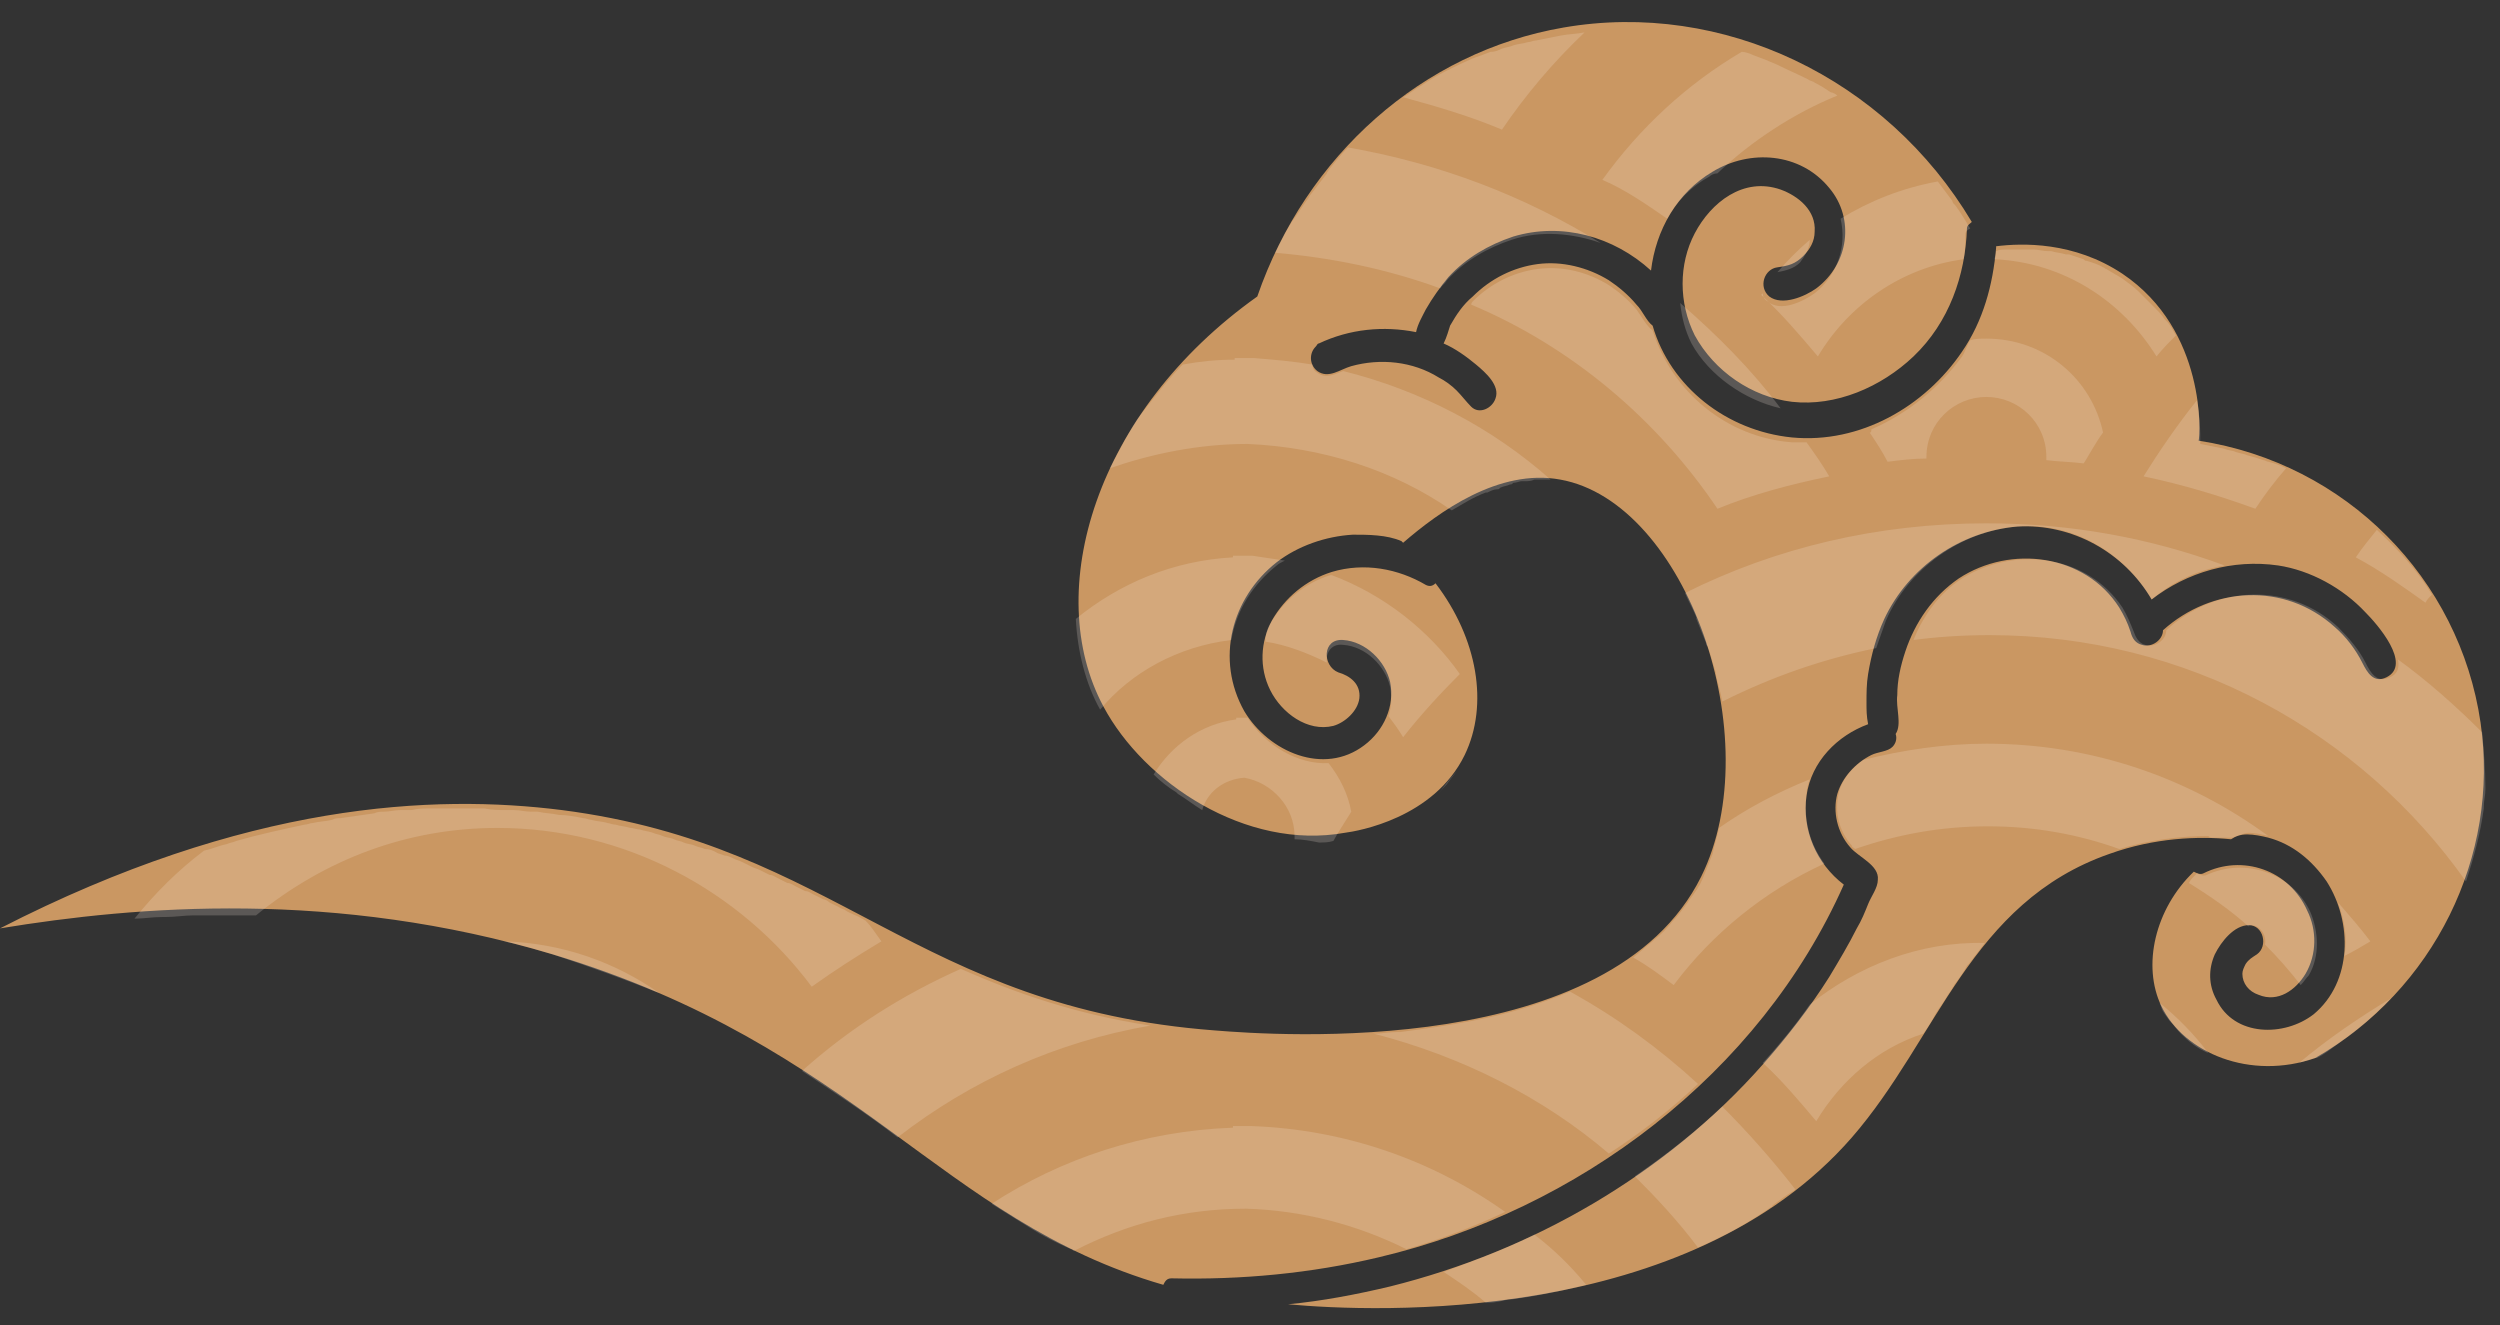 <?xml version="1.0" encoding="UTF-8" standalone="no"?><svg xmlns="http://www.w3.org/2000/svg" xmlns:xlink="http://www.w3.org/1999/xlink" fill="#000000" height="81.8" preserveAspectRatio="xMidYMid meet" version="1" viewBox="0.0 -1.8 154.3 81.8" width="154.3" zoomAndPan="magnify"><rect x="0.0" y="-1.8" width="154.3" height="81.8" fill="#333333" stroke="none"/><g><g id="change1_1"><path d="M142.9,63.5c-4,1.4-8.1-0.3-9.5-3.2c-1.2-2.5-0.4-6,2-8.3c0.2,0.1,0.4,0.2,0.6,0.1c2.4-1.2,5.3-0.2,6.4,2.3 c0.6,1.2,0.6,2.7-0.1,3.9c-0.6,1-1.7,1.8-2.9,1.3c-0.6-0.2-1-0.7-1-1.3c0-0.2,0.1-0.4,0.2-0.6c0.2-0.3,0.4-0.4,0.7-0.6 c0.7-0.5,0.4-1.8-0.5-1.8c-0.9,0-1.7,1-2.1,1.8c-0.4,0.9-0.4,1.9,0.1,2.8c1.1,2.3,4.2,2.3,6,0.9c2.4-2,2.4-5.7,0.8-8.2 c-0.9-1.3-2.1-2.3-3.6-2.7c-0.4-0.1-0.9-0.2-1.3-0.2c-0.4,0-0.7,0.1-1,0.3c-2-0.2-4.7-0.1-7.5,0.9c-8.6,3-10.6,11.4-15.9,17.5 C104.2,80,84.9,79.2,79.5,78.7c2.1-0.2,4.2-0.6,6.3-1.1c4.4-1.1,8.6-2.8,12.5-5.1c3.9-2.3,7.5-5.2,10.5-8.6 c1.5-1.7,2.9-3.5,4.1-5.4c0.6-1,1.2-2,1.7-3c0.3-0.5,0.5-1,0.7-1.5c0.2-0.5,0.6-1,0.6-1.5c0.1-0.9-1.2-1.4-1.7-2 c-0.8-0.9-1.1-2.2-0.8-3.3c0.3-1,1.1-1.9,2.1-2.4c0.4-0.2,1-0.2,1.3-0.5c0.2-0.2,0.3-0.5,0.2-0.8c0.4-0.6,0-1.6,0.1-2.4 c0-0.9,0.2-1.8,0.5-2.7c0.6-1.8,1.7-3.4,3.3-4.5c3.2-2.1,7.8-1.5,9.9,1.8c0.3,0.5,0.5,0.9,0.7,1.5c0.1,0.4,0.3,0.7,0.7,0.8 c0.6,0.2,1.3-0.3,1.3-0.9c3-2.7,7.5-3,10.6-0.2c0.7,0.6,1.3,1.4,1.7,2.2c0.3,0.6,0.7,1.3,1.5,0.9c1.6-0.8-0.6-3.3-1.3-4 c-1.4-1.5-3.4-2.6-5.4-2.9c-2.8-0.4-5.6,0.4-7.8,2.1c-1.7-2.9-4.9-4.7-8.3-4.5c-3.5,0.3-6.7,2.5-8.2,5.7c-0.5,1.1-0.8,2.2-1,3.4 c-0.1,0.6-0.1,1.2-0.1,1.8c0,0.4,0,0.8,0.1,1.3c-1.9,0.7-3.5,2.3-3.8,4.4c-0.3,2.1,0.6,4.2,2.3,5.5c-5.2,11.7-16.4,20.1-28.7,23 c-4.2,1-8.5,1.4-12.8,1.3c-0.3,0-0.4,0.2-0.5,0.4C58,73.5,53,62.8,34.1,57.1c-13.4-4-25.6-3-34.1-1.6c15.2-7.8,26.8-8.3,34.7-7.3 c17,2.2,21.8,12.2,40.3,13.6c3.7,0.3,24.4,1.8,30-9.5c4.2-8.5-0.9-23.1-8.7-24.5c-3.8-0.7-7.5,2-9.7,3.9c0,0-0.1-0.1-0.1-0.1 c-0.9-0.4-2.1-0.4-3-0.4c-1.7,0.1-3.4,0.7-4.7,1.7c-2.8,2.2-3.8,6-2,9.2c1.5,2.5,4.9,4,7.4,2.1c1.2-0.9,1.9-2.4,1.6-3.9 c-0.3-1.3-1.5-2.5-2.9-2.6c-1.3-0.1-1.3,1.6-0.3,2c0.7,0.2,1.4,0.7,1.3,1.6c-0.1,0.8-0.9,1.5-1.6,1.7c-1.6,0.4-3.2-0.8-3.9-2.2 c-0.7-1.4-0.6-3,0.1-4.3c0.8-1.4,2.1-2.5,3.7-3c2-0.6,4.1-0.2,5.8,0.8c0.2,0.1,0.4,0.1,0.6-0.1c2.6,3.4,3.3,7.5,1.8,10.6 c-1.9,3.9-6.6,4.7-7.4,4.8c-6.1,1.1-12.4-3.1-14.9-7.8c-3.8-7.1-0.5-18.2,9.5-25.3c3-8.7,10.2-15.1,18.9-16.6 c9.8-1.7,19.9,3.1,25.2,12c-0.1,0.1-0.3,0.2-0.3,0.4c-0.1,2.9-1.1,5.8-3.3,7.9c-2,1.9-4.8,3.1-7.5,2.8c-2.5-0.3-4.8-1.9-6-4.1 c-1-2-1-4.4,0-6.3c1-1.9,3-3.5,5.3-2.7c1.1,0.4,2.2,1.3,2.1,2.6c0,0.6-0.3,1.1-0.7,1.5c-0.5,0.5-0.9,0.6-1.6,0.7 c-0.8,0.1-1.2,1.2-0.5,1.8c0.8,0.6,2.2,0,2.9-0.5c2-1.5,2.4-4.3,0.8-6.2c-1.8-2.2-4.9-2.4-7.2-1c-2.2,1.3-3.5,3.6-3.8,6.1 c-2.3-2.1-5.5-3-8.5-2.1c-1.5,0.5-2.9,1.3-4,2.5c-0.5,0.6-1,1.3-1.4,2c-0.2,0.4-0.5,0.9-0.6,1.4c-2-0.4-4.1-0.2-6,0.7 c-0.1,0-0.1,0.1-0.2,0.2c-0.4,0.4-0.4,1.1,0.1,1.5c0.7,0.5,1.4-0.1,2.1-0.3c1.8-0.5,3.8-0.3,5.4,0.7c0.4,0.2,0.8,0.5,1.1,0.8 c0.3,0.3,0.6,0.7,0.9,1c0.5,0.5,1.3,0.1,1.5-0.5c0.3-0.8-0.6-1.6-1.2-2.1c-0.6-0.5-1.3-1-2-1.3c0.2-0.4,0.3-0.8,0.4-1.1 c0.4-0.7,0.8-1.3,1.4-1.8c1.1-1.1,2.5-1.8,4-2c1.5-0.2,3.1,0.2,4.4,1c0.6,0.4,1.2,0.9,1.7,1.5c0.4,0.4,0.6,1,1,1.3 c1.1,3.8,4.6,6.5,8.6,6.9c4.2,0.4,8.2-1.9,10.5-5.3c1.3-1.9,1.9-4.1,2.1-6.4c0,0,0-0.1,0-0.1c1.6-0.2,4.8-0.3,7.8,1.7 c5.2,3.5,4.8,10,4.7,10.3c9.1,1.4,16.1,8.5,17.4,17.4C154.3,51.1,150.2,59.3,142.9,63.5z" fill="#ca9762"/></g><g id="change2_1"><path d="M78.4,36.7c0.8-1.4,2.1-2.5,3.7-3c0,0,0.1,0,0.1,0c3.2,1.2,6,3.4,7.9,6.1 c-1.2,1.2-2.4,2.5-3.5,3.9c-0.3-0.5-0.6-0.9-0.9-1.3c0.2-0.6,0.2-1.2,0.1-1.8c-0.3-1.3-1.5-2.5-2.9-2.6c-0.8-0.1-1.1,0.6-1,1.1 c-1.2-0.6-2.5-1.1-3.8-1.3C78.1,37.4,78.2,37,78.4,36.7z M106,29.6c2.2-0.9,4.5-1.5,6.9-2c-0.4-0.7-0.9-1.4-1.4-2.1 c-0.3,0-0.6,0-0.9,0c-4-0.3-7.4-3.1-8.6-6.9c-0.4-0.3-0.7-0.9-1-1.3c-0.5-0.6-1.1-1.1-1.7-1.5c-1.3-0.8-2.8-1.2-4.4-1 c-1.5,0.2-2.9,0.9-4,2c0,0-0.1,0.1-0.1,0.2C97,19.6,102.3,24.1,106,29.6z M76.8,46.2c1.7,0.3,3.1,1.8,3.1,3.6c0,0,0,0,0,0.1 c0,0,0,0.1,0,0.1c0.5,0,1,0.1,1.5,0.2c0,0,0,0,0,0c0.3,0,0.6,0,0.9-0.1c0,0,0,0,0,0c0.2-0.4,0.8-1.3,1.1-1.8 c-0.2-1.1-0.7-2.1-1.4-3c-1.9,0.1-3.9-1.1-5-2.8c0,0,0,0,0,0c-0.2,0-0.5,0-0.7,0c0,0,0,0,0,0v0.1c-2.2,0.3-4,1.6-5.1,3.4 c0,0,0,0,0,0c0.4,0.4,0.9,0.8,1.4,1.1c0,0,0,0,0.1,0.1c0.5,0.3,1,0.7,1.5,1c0,0,0,0,0,0C74.5,47.1,75.5,46.3,76.8,46.2z M145.4,32.6c1.5,0.8,2.9,1.8,4.3,2.8c0.1-0.2,0.2-0.3,0.4-0.5c0,0,0,0,0,0c-0.9-1.5-2.1-2.8-3.4-4C146.3,31.4,145.8,32,145.4,32.6 z M111.7,46.3c-2,0.8-3.9,1.8-5.6,3c0,0,0,0,0,0c-0.1,0.5-0.3,1.1-0.4,1.6c0,0,0,0,0,0c-0.2,0.5-0.4,1-0.6,1.5c0,0,0,0,0,0 c0,0,0,0,0,0c-0.2,0.5-0.5,0.9-0.8,1.3c-0.1,0.1-0.1,0.2-0.2,0.3c-0.3,0.4-0.6,0.8-0.9,1.1c0,0,0,0,0,0c-0.3,0.4-0.7,0.8-1.1,1.1 c0,0-0.1,0.1-0.1,0.1c-0.4,0.3-0.8,0.7-1.2,1c0,0,0,0,0,0c0.9,0.5,1.7,1.1,2.5,1.7c2.4-3.2,5.6-5.8,9.3-7.5 c-0.9-1.2-1.3-2.7-1.1-4.3C111.5,46.9,111.6,46.6,111.7,46.3z M132.3,27.6c2.4,0.5,4.7,1.2,6.9,2c0.6-0.9,1.2-1.7,1.9-2.5 c0,0,0,0,0,0c-0.4-0.2-0.7-0.3-1.1-0.4c-0.1,0-0.2-0.1-0.3-0.1c-0.3-0.1-0.6-0.2-1-0.3c-0.2-0.1-0.4-0.1-0.7-0.2 c-0.2-0.1-0.5-0.1-0.7-0.2c-0.5-0.1-1-0.2-1.5-0.3l0,0h0c0,0,0,0,0-0.1c0,0,0,0,0,0c0,0,0-0.1,0-0.2c0,0,0,0,0,0 c0-0.4,0-1.3-0.2-2.4C134.4,24.4,133.3,26,132.3,27.6z M109.9,23.4c-1.8-2.4-3.9-4.5-6.2-6.5c0.1,0.9,0.3,1.7,0.7,2.5 C105.5,21.4,107.7,22.9,109.9,23.4z M89.3,46.6C89.3,46.6,89.3,46.5,89.3,46.6c0.2-0.3,0.4-0.5,0.6-0.8c-0.4,0.5-0.8,0.9-1.1,1.4 C88.9,47,89.1,46.8,89.3,46.6z M146.3,56.3c-0.6-0.8-1.3-1.6-2-2.4c0.4,1.1,0.6,2.2,0.4,3.3C145.3,56.9,145.8,56.6,146.3,56.3z M138.9,55.3c0.6,0,1,0.6,0.9,1.2c0.8,0.8,1.5,1.6,2.2,2.5c0.2-0.2,0.3-0.4,0.5-0.6c0.7-1.2,0.6-2.7,0.1-3.9 c-1.1-2.4-4-3.4-6.4-2.3c-0.2,0.1-0.4,0-0.6-0.1c-0.1,0.1-0.2,0.2-0.2,0.2c-0.1,0.1-0.2,0.2-0.3,0.4c1.3,0.8,2.6,1.7,3.7,2.7 C138.7,55.4,138.8,55.3,138.9,55.3z M76,37.7c0.3-1.8,1.3-3.4,2.8-4.6c0.1-0.1,0.3-0.2,0.5-0.3c-0.7-0.1-1.3-0.2-2-0.3v0 c-0.1,0-0.2,0-0.3,0c-0.3,0-0.6,0-0.9,0v0.1c-3.7,0.2-7,1.6-9.7,3.8c0.1,2,0.6,4,1.5,5.6C69.8,39.7,72.7,38.1,76,37.7z M123.2,13.7 c0,0.2-0.1,0.4-0.1,0.5c4.3,0.2,7.9,2.6,10,6c0.4-0.5,0.8-0.9,1.2-1.3c-0.2-0.3-0.3-0.6-0.6-0.9c0,0-0.1-0.1-0.1-0.1 c-0.2-0.3-0.4-0.5-0.6-0.7c-0.1-0.1-0.1-0.1-0.2-0.2c-0.2-0.2-0.4-0.4-0.6-0.6c-0.1-0.1-0.1-0.1-0.2-0.2c-0.3-0.3-0.6-0.5-1-0.8 c0,0,0,0,0,0c-0.3-0.2-0.7-0.4-1-0.6c-0.1,0-0.1-0.1-0.2-0.1c-0.3-0.2-0.7-0.3-1-0.4c-0.1,0-0.1,0-0.2-0.1 c-0.3-0.1-0.6-0.2-0.9-0.3c-0.1,0-0.1,0-0.2,0c-0.3-0.1-0.6-0.1-0.9-0.2c-0.1,0-0.1,0-0.2,0c-0.3,0-0.6-0.1-0.9-0.1c0,0,0,0,0,0 c-0.3,0-0.6,0-0.8,0c0,0-0.1,0-0.1,0c-0.3,0-0.5,0-0.7,0c0,0,0,0,0,0C123.6,13.6,123.4,13.6,123.2,13.7 C123.2,13.6,123.2,13.7,123.2,13.7z M115.5,24.7c0,0.1,0,0.2-0.1,0.2c0.4,0.6,0.8,1.2,1.1,1.8c0.8-0.1,1.6-0.2,2.4-0.2 c0,0,0-0.1,0-0.1c0-2.1,1.7-3.7,3.7-3.7c2,0,3.7,1.6,3.7,3.7c0,0,0,0,0,0.1c0,0,0,0.1,0,0.1c0.8,0.1,1.5,0.1,2.3,0.2 c0.1-0.1,0.8-1.4,1.2-1.9c-0.7-3.3-3.6-5.8-7.2-5.8c-0.4,0-0.7,0-1,0.1c-0.2,0.3-0.3,0.7-0.5,1C119.7,22.1,117.8,23.7,115.5,24.7z M104.8,65.1c-2.4-2.2-5-4.1-7.9-5.7c0,0,0,0,0,0c-1.9,0.8-3.9,1.4-6,1.8c0,0,0,0,0,0c-1.5,0.3-3,0.5-4.5,0.7c-0.1,0-0.1,0-0.2,0 c-0.5,0-0.9,0.1-1.4,0.1c5.4,1.4,10.4,3.9,14.5,7.4C101.3,68.1,103.1,66.7,104.8,65.1z M124.5,30.7c3.4-0.3,6.6,1.6,8.3,4.5 c1.3-1.1,2.8-1.8,4.5-2.1c-4.6-1.7-9.5-2.6-14.7-2.6c-6.7,0-13,1.5-18.6,4.3c0.2,0.5,0.5,1,0.7,1.5c0,0,0,0.1,0,0.1 c0.2,0.5,0.4,1,0.6,1.5c0,0.1,0,0.1,0.1,0.2c0.2,0.5,0.3,1,0.5,1.6c0,0,0,0.1,0,0.1c0.1,0.5,0.3,1.1,0.4,1.7l0,0 c3-1.5,6.1-2.6,9.5-3.3c0.2-0.6,0.4-1.1,0.6-1.7C117.8,33.3,121,31,124.5,30.7z M111.7,13c-0.7,0.6-1.4,1.3-2,2 c0.5-0.1,1-0.2,1.4-0.6C111.4,14,111.7,13.5,111.7,13z M111.7,60.2c-0.9,1.3-1.9,2.5-2.9,3.6c1.2,1.1,2.2,2.3,3.3,3.6 c1.5-2.5,3.8-4.5,6.6-5.4c0.3-0.4,0.6-0.9,0.8-1.3c0.1-0.1,0.1-0.2,0.2-0.3c0.3-0.4,0.5-0.8,0.8-1.2c0-0.1,0.1-0.1,0.1-0.2 c0.3-0.4,0.6-0.8,0.8-1.2c0,0,0.1-0.1,0.1-0.1c0.3-0.4,0.7-0.9,1-1.3c0,0,0,0,0,0c0,0,0,0,0,0C118.5,56.3,114.7,57.8,111.7,60.2z M113.6,11.7c0.4,1.7-0.2,3.5-1.6,4.6c-0.7,0.5-2.1,1.2-2.9,0.5c-0.2-0.1-0.3-0.3-0.3-0.5c0,0-0.1,0.1-0.1,0.1 c1.3,1.2,2.4,2.5,3.5,3.8c1.9-3.2,5.2-5.5,9-6c0.1-0.5,0.1-1,0.1-1.5c0-0.2,0.1-0.3,0.3-0.4c-0.3-0.5-0.6-1-0.9-1.4 c-0.1-0.1-0.2-0.2-0.2-0.3c-0.3-0.4-0.6-0.8-0.9-1.2C117.4,9.8,115.4,10.6,113.6,11.7z M94.7,74.4c-1.8,0.9-3.7,1.6-5.6,2.3 c0.9,0.6,1.8,1.2,2.6,1.9c0.1,0,0.1,0,0.2,0c0.4,0,0.8-0.1,1.2-0.2c0.1,0,0.2,0,0.2,0c1.5-0.2,3-0.5,4.6-0.9 C97,76.4,95.9,75.3,94.7,74.4z M136.6,49.9c0.2,0,0.4,0,0.5,0c0.2,0,0.4,0,0.6,0c0,0,0.1,0,0.1,0c0.3-0.1,0.7-0.3,1-0.3 c0.4,0,0.8,0.1,1.2,0.2c-4.9-3.6-10.9-5.7-17.4-5.7c-2.6,0-5.2,0.4-7.6,1c-0.7,0.5-1.3,1.2-1.5,2c-0.3,1.2,0,2.4,0.8,3.3 c0,0.1,0.1,0.1,0.2,0.2c2.6-0.9,5.3-1.4,8.2-1.4c2.9,0,5.6,0.5,8.1,1.4c2-0.6,3.9-0.8,5.5-0.8C136.4,49.9,136.5,49.9,136.6,49.9z M153.2,43.4C153.2,43.4,153.2,43.4,153.2,43.4c-1.6-1.6-3.4-3.2-5.2-4.5c0.1,0.5,0,0.9-0.5,1.1c-0.8,0.4-1.2-0.3-1.5-0.9 c-0.4-0.8-1-1.5-1.7-2.2c-3-2.8-7.6-2.6-10.6,0.2c0,0.6-0.7,1.1-1.3,0.9c-0.4-0.1-0.6-0.5-0.7-0.8c-0.2-0.5-0.4-1-0.7-1.5 c-2.2-3.3-6.7-3.8-9.9-1.8c-1.4,0.9-2.4,2.3-3,3.8c1.5-0.2,3.1-0.3,4.7-0.3c12.2,0,22.9,6,29.4,15.2c0.5-1.5,0.9-3,1.1-4.5 c0,0,0-0.1,0-0.1c0-0.4,0.1-0.7,0.1-1.1c0,0,0-0.1,0-0.1C153.4,45.7,153.3,44.5,153.2,43.4z M76.9,72.8c3.5,0.1,6.9,1,9.9,2.5 c2.1-0.6,4.2-1.4,6.1-2.3c-4.5-3.2-9.9-5.1-15.7-5.3v0c-0.1,0-0.2,0-0.3,0c-0.3,0-0.5,0-0.8,0v0.1c-5.5,0.2-10.6,1.9-14.9,4.7 c0,0,0,0,0,0c0.8,0.5,1.6,1,2.4,1.5c0,0,0,0,0,0c0.8,0.5,1.6,0.9,2.5,1.3c0.1,0,0.1,0.1,0.2,0.1C69.6,73.7,73.1,72.8,76.9,72.8z M133.3,60.1c0,0.1,0.1,0.2,0.1,0.3c0,0,0,0,0,0c0.1,0.3,0.3,0.5,0.5,0.8c0,0,0.1,0.1,0.1,0.1c0.2,0.2,0.4,0.5,0.6,0.7c0,0,0,0,0,0 c0.5,0.5,1,0.9,1.7,1.2c0,0,0,0,0,0C135.4,62,134.4,61,133.3,60.1z M141.9,63.8c0.3-0.1,0.7-0.2,1-0.3c0,0,0,0,0.1,0 c0.4-0.2,0.8-0.5,1.2-0.8c0.4-0.3,0.7-0.5,1.1-0.8c0,0,0.1-0.1,0.1-0.1c0.8-0.6,1.5-1.3,2.2-2C145.6,61,143.7,62.3,141.9,63.8 C141.9,63.8,141.9,63.8,141.9,63.8z M106.3,66.5c-1.7,1.6-3.5,3-5.4,4.3c1.4,1.4,2.7,2.8,3.9,4.4c1.6-0.7,3.1-1.5,4.5-2.5 c0,0,0.1,0,0.1-0.1c0.4-0.3,0.8-0.6,1.3-0.9c0,0,0.1-0.1,0.1-0.1C109.4,69.8,107.9,68.1,106.3,66.5z M88.9,16 c0.1-0.2,0.3-0.3,0.4-0.5c1.1-1.2,2.5-2,4-2.5c1.8-0.6,3.8-0.4,5.5,0.2c-4.7-2.9-9.9-4.9-15.6-5.9c0,0,0,0,0,0 c-0.4,0.4-0.8,0.9-1.2,1.4c0,0.1-0.1,0.1-0.1,0.2c-0.3,0.4-0.7,0.9-1,1.3c-0.1,0.1-0.1,0.2-0.2,0.3c-0.3,0.4-0.6,0.9-0.9,1.3 c-0.1,0.1-0.1,0.2-0.2,0.3c-0.3,0.5-0.6,1.1-0.9,1.7c0,0,0,0,0,0C82.2,14.1,85.6,14.8,88.9,16z M92.7,6.2c1.5-2.2,3.2-4.2,5.1-6 c-0.5,0.1-1,0.1-1.5,0.2c0,0,0,0,0,0c-0.5,0.1-1,0.2-1.5,0.3c-0.2,0-0.3,0.1-0.5,0.1C94,0.9,93.7,0.9,93.4,1 c-0.2,0.1-0.4,0.1-0.7,0.2c-0.2,0.1-0.4,0.2-0.7,0.2c-0.3,0.1-0.5,0.2-0.8,0.3c-0.1,0-0.2,0.1-0.3,0.1c-1.1,0.5-2.2,1-3.2,1.7 c0,0,0,0,0,0c-0.4,0.2-0.7,0.5-1.1,0.7c0,0,0,0,0,0C88.8,4.8,90.8,5.4,92.7,6.2z M40.7,59.5c-2.7-1.9-6-3.1-9.6-3.2c0,0,0,0,0,0 c1,0.2,2,0.5,3,0.8c0,0,0,0,0,0c0,0,0,0,0,0C36.5,57.9,38.7,58.7,40.7,59.5z M102.9,11.7c0.6-1.1,1.5-2,2.6-2.6 c0.1-0.1,0.3-0.2,0.5-0.2c2.1-2,4.7-3.7,7.4-4.8c-0.1-0.1-0.3-0.2-0.4-0.2c-0.3-0.2-0.6-0.4-1-0.6c-0.1-0.1-0.3-0.1-0.4-0.2 c-0.6-0.3-1.3-0.6-1.9-0.9c-0.2-0.1-0.5-0.2-0.7-0.3c-0.3-0.1-0.5-0.2-0.8-0.3c-0.2-0.1-0.5-0.2-0.7-0.2c-3.4,2-6.3,4.7-8.6,7.9 C100.3,9.9,101.6,10.8,102.9,11.7z M30.7,49.3c7.9,0,15,3.9,19.4,9.8c1.4-1,2.8-1.9,4.3-2.8c-0.3-0.4-0.6-0.9-1-1.3 c-0.1,0-0.1-0.1-0.2-0.1c-0.3-0.2-0.7-0.3-1-0.5c-0.1-0.1-0.3-0.1-0.4-0.2c-0.2-0.1-0.4-0.2-0.6-0.3c-0.1-0.1-0.3-0.2-0.4-0.2 c-0.2-0.1-0.4-0.2-0.6-0.3c-0.2-0.1-0.3-0.2-0.5-0.2c-0.2-0.1-0.4-0.2-0.6-0.3c-0.2-0.1-0.3-0.2-0.5-0.2c-0.2-0.1-0.4-0.2-0.6-0.3 c-0.2-0.1-0.3-0.2-0.5-0.2c-0.2-0.1-0.4-0.2-0.6-0.3c-0.2-0.1-0.3-0.1-0.5-0.2c-0.2-0.1-0.4-0.2-0.6-0.3c-0.2-0.1-0.3-0.1-0.5-0.2 c-0.2-0.1-0.4-0.2-0.6-0.2c-0.2-0.1-0.4-0.1-0.5-0.2c-0.2-0.1-0.4-0.2-0.7-0.2c-0.2-0.1-0.4-0.1-0.6-0.2c-0.2-0.1-0.5-0.1-0.7-0.2 c-0.2-0.1-0.4-0.1-0.6-0.2c-0.2-0.1-0.5-0.1-0.7-0.2c-0.2-0.1-0.4-0.1-0.6-0.2c-0.3-0.1-0.5-0.1-0.8-0.2c-0.2,0-0.4-0.1-0.6-0.1 c-0.3-0.1-0.6-0.1-0.9-0.2c-0.2,0-0.4-0.1-0.5-0.1c-0.3-0.1-0.7-0.1-1-0.2c-0.2,0-0.3-0.1-0.5-0.1c-0.5-0.1-1-0.2-1.5-0.2 c-0.4-0.1-0.9-0.1-1.3-0.2c-0.1,0-0.3,0-0.4,0c-0.4,0-0.7-0.1-1.1-0.1c-0.1,0-0.3,0-0.4,0c-0.5,0-0.9,0-1.4-0.1c-0.2,0-0.4,0-0.6,0 c-0.3,0-0.6,0-0.9,0c-0.2,0-0.5,0-0.7,0c-0.4,0-0.7,0-1.1,0c-0.4,0-0.8,0-1.2,0.1c-0.2,0-0.5,0-0.7,0c-0.3,0-0.7,0.1-1,0.1 c-0.2,0-0.4,0-0.6,0.1c-0.7,0.1-1.4,0.2-2.1,0.3c-0.2,0-0.3,0-0.5,0.1c-0.4,0.1-0.8,0.1-1.2,0.2c-0.2,0-0.3,0.1-0.5,0.1 c-1.4,0.3-2.8,0.6-4.2,1c-0.2,0.1-0.4,0.1-0.6,0.2c-0.5,0.1-0.9,0.3-1.4,0.4c-1.6,1.2-3,2.6-4.3,4.2c0.6,0,1.1-0.1,1.7-0.1 c0.1,0,0.1,0,0.2,0c0.6,0,1.2-0.1,1.7-0.1c0,0,0.1,0,0.1,0c0.6,0,1.2,0,1.8,0c0,0,0,0,0,0c0.6,0,1.3,0,2,0 C20.1,51.2,25.2,49.3,30.7,49.3z M77,25.6c4.6,0.2,9,1.6,12.6,4.1c0.7-0.4,1.3-0.8,2.1-1.1c0,0,0.1,0,0.1,0 c0.2-0.1,0.4-0.2,0.6-0.2c0.1,0,0.1,0,0.2-0.1c0.2-0.1,0.4-0.1,0.6-0.2c0.1,0,0.1,0,0.2-0.1c0.2,0,0.4-0.1,0.5-0.1 c0.1,0,0.1,0,0.2,0c0.2,0,0.4,0,0.6-0.1c0.1,0,0.1,0,0.2,0c0.3,0,0.5,0,0.8,0c-3.6-3.2-8-5.5-12.8-6.7c-0.5,0.2-1.1,0.5-1.6,0.1 c-0.2-0.1-0.3-0.3-0.3-0.5c-1.2-0.2-2.4-0.3-3.6-0.4v0c-0.1,0-0.2,0-0.3,0c-0.3,0-0.6,0-0.9,0v0.1c-1.1,0-2.1,0.1-3.2,0.3 c0,0,0,0,0,0c-1,1-1.8,2.1-2.6,3.1c0,0,0,0,0,0c-0.4,0.5-0.7,1.1-1,1.6c0,0,0,0,0,0c-0.3,0.6-0.6,1.1-0.9,1.7c0,0,0,0,0,0 C71.1,26.2,74,25.6,77,25.6z M71,61.5c-4.6-0.7-8.3-2-11.7-3.5c0,0,0,0,0,0c-3.6,1.6-6.9,3.7-9.8,6.3c2.1,1.4,4.1,2.7,5.9,4.1 C59.9,64.9,65.2,62.5,71,61.5z" fill="#fdefe3" opacity="0.2"/></g></g></svg>